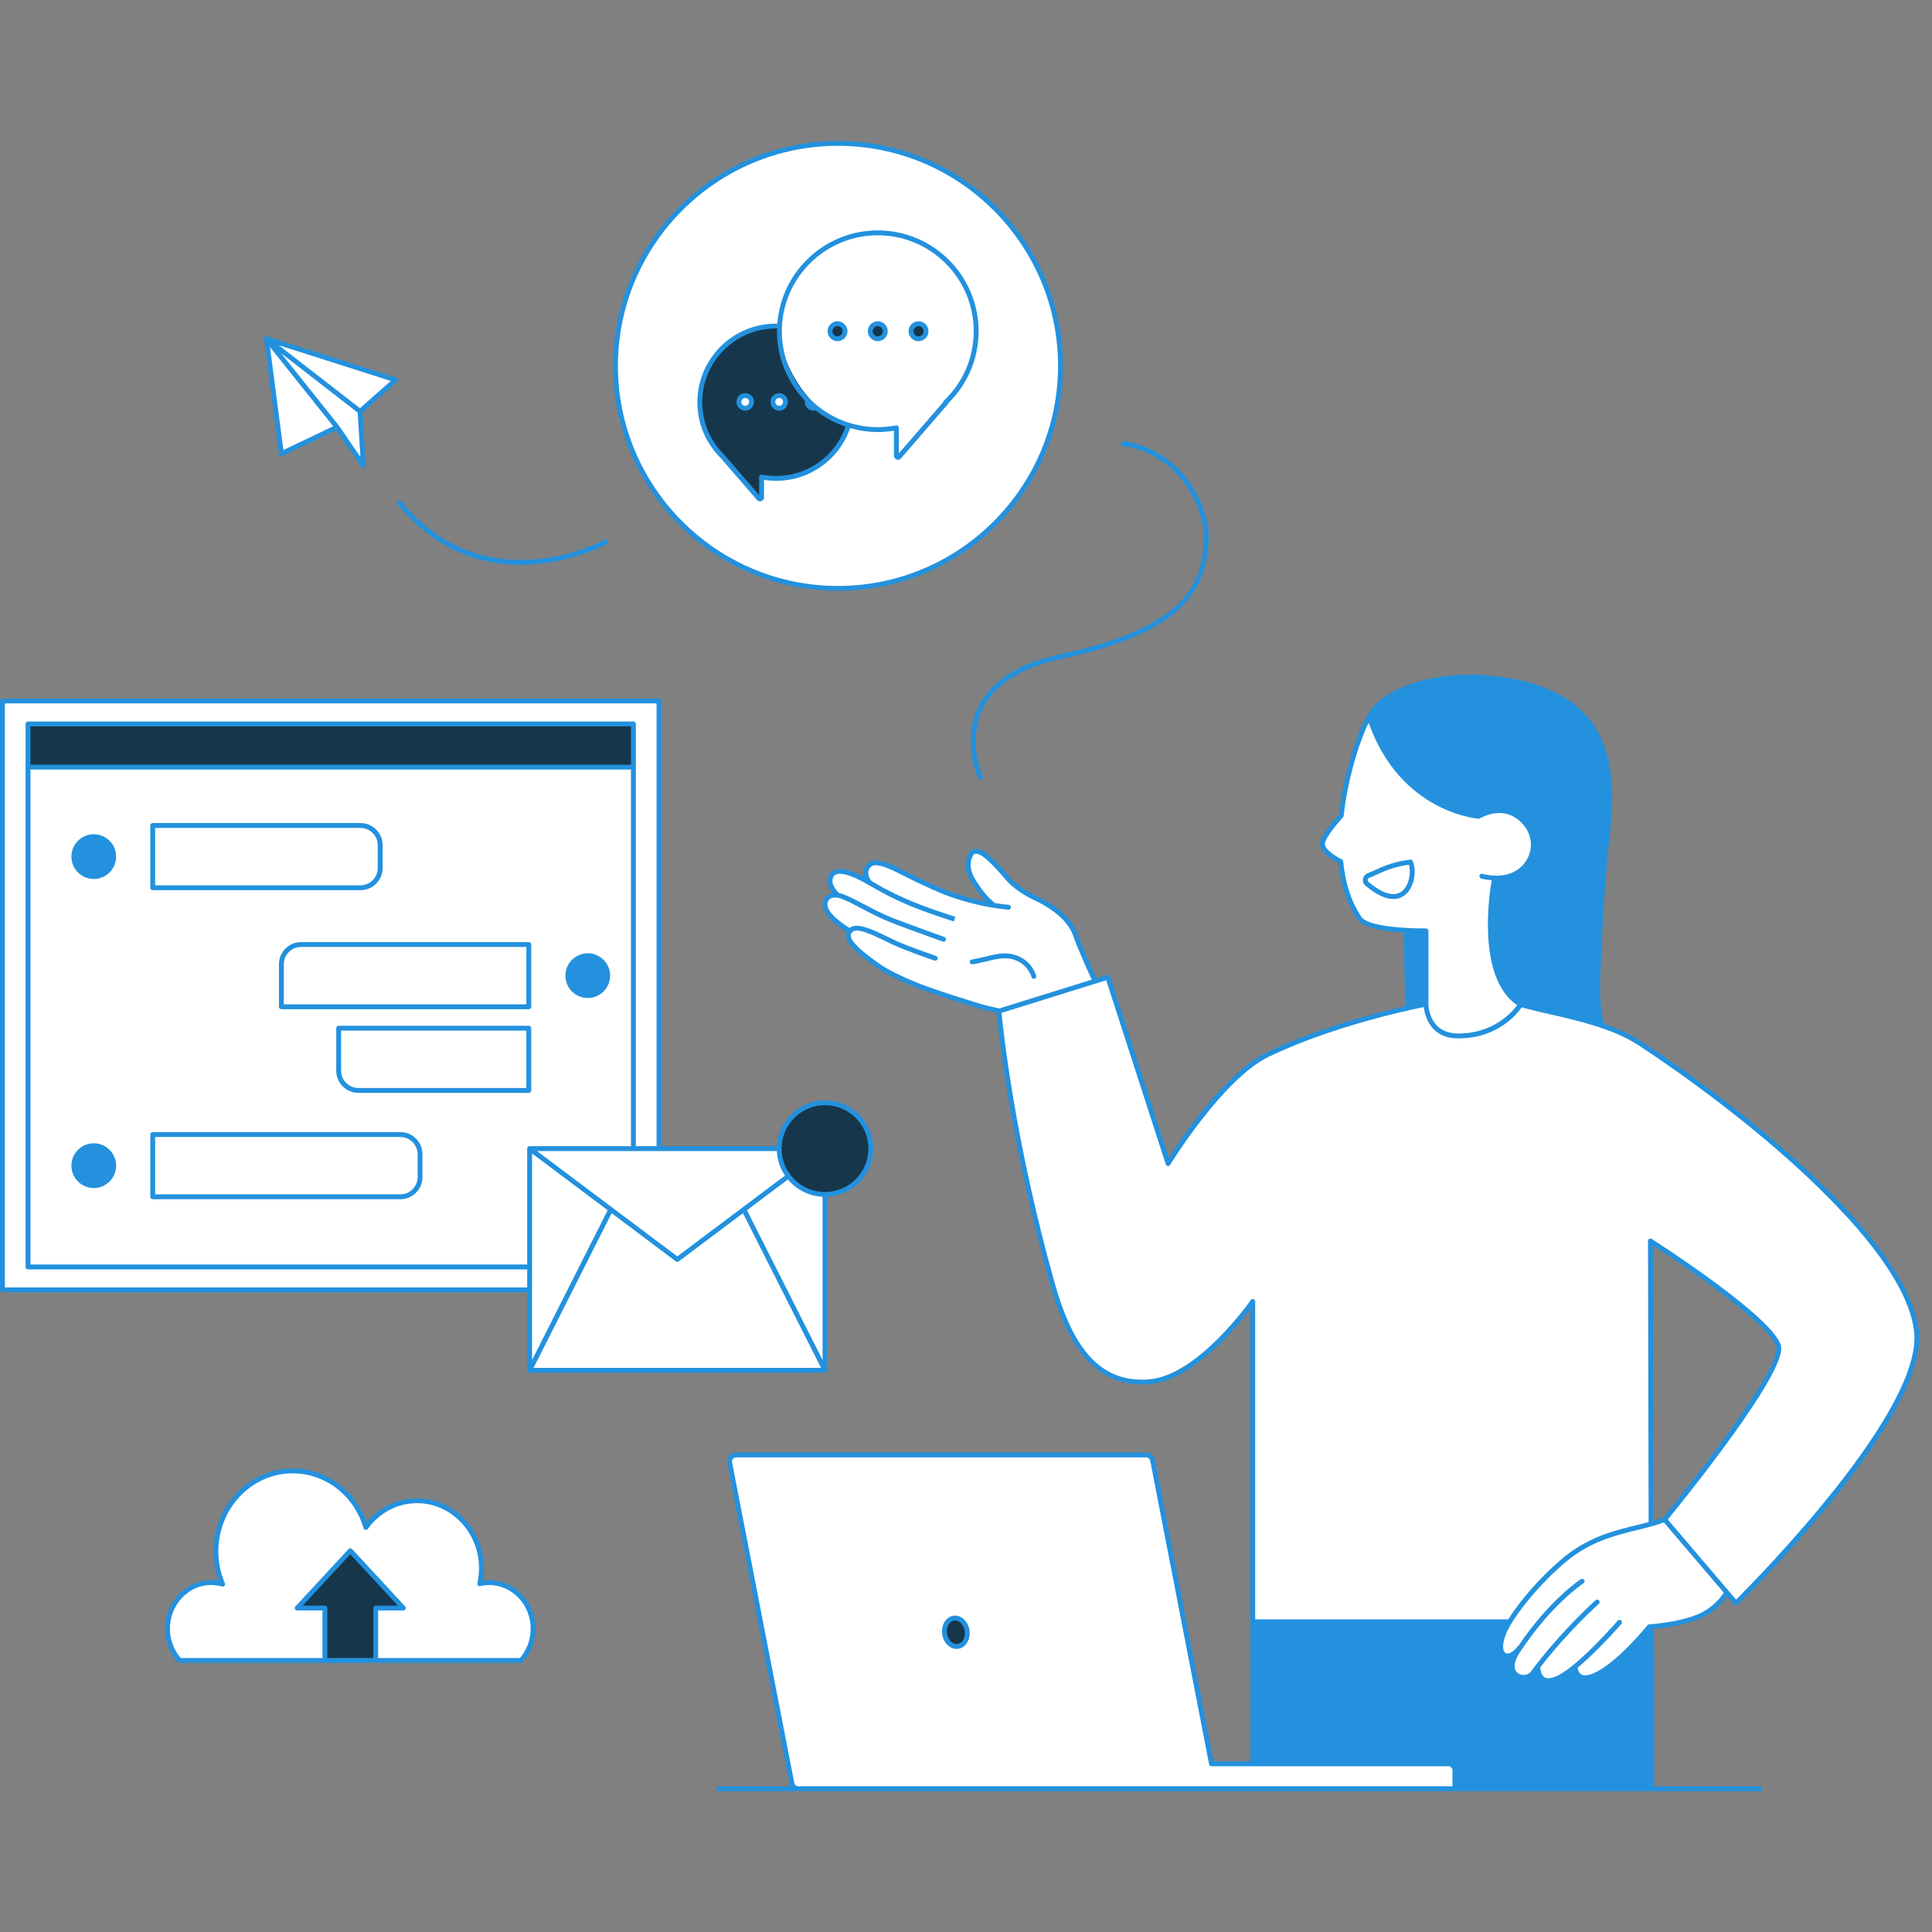 <svg xmlns="http://www.w3.org/2000/svg" xmlns:xlink="http://www.w3.org/1999/xlink" viewBox="0 0 600 600" preserveAspectRatio="xMidYMid meet" width="600" height="600"><rect x="0" y="0" width="600" height="600" fill="#808080" stroke="none"/><defs><clipPath id="0b273d9131"><path d="M 0 43.637 L 597 43.637 L 597 556.637 L 0 556.637 Z M 0 43.637 " clip-rule="nonzero"></path></clipPath></defs><path fill="#FFFFFF" d="M 586.789 393.469 C 579.98 382.492 549.621 354.16 549.621 354.16 C 549.621 354.16 525.699 333.18 502.434 320.387 C 499.453 319.199 497.062 318.359 497.062 318.359 L 472.242 311.957 C 472.242 311.957 465.469 308.816 463.809 297.699 C 462.148 286.578 464.082 273.07 464.082 273.07 C 464.082 273.07 474.734 272.527 476.176 263.375 C 477.621 254.223 468.727 249.598 459.699 253.328 C 455.445 253.707 444.402 250.781 438.129 243.555 C 431.855 236.332 426.887 228.523 425.246 222.68 C 422.574 228.289 417.453 241.863 416.531 253.328 C 411.059 260.734 410.227 261.648 410.797 262.742 C 411.363 263.836 414.488 267.406 416.531 267.711 C 417.285 270.336 417.859 281.586 422.906 285.938 C 425.828 288.449 443.281 288.93 443.281 288.93 L 442.66 311.883 C 442.66 311.883 428.012 314.812 412.078 320.098 C 396.145 325.383 389.914 329.598 388.258 330.918 C 386.598 332.238 372.391 345.398 362.754 361.352 C 360.367 353.973 344.031 303.484 344.031 303.484 L 310.613 313.898 C 310.613 313.898 312.508 333.945 314.605 345.156 C 316.707 356.371 324.137 393.363 329.266 406.297 C 334.395 419.234 340.836 430.031 353.988 429.211 C 367.137 428.387 380.031 417.613 389.055 404.18 C 389.055 411.629 389.055 473.766 389.055 473.766 L 389.055 503.676 L 468.719 503.82 L 469.109 503.66 C 467.18 506.922 466.07 509.5 466.098 510.504 C 466.18 513.332 467.18 515.406 470.418 513.32 C 469.504 513.852 468.727 519.273 471.434 520.676 C 475.43 522.207 477.656 518.23 477.656 518.23 C 477.656 518.23 478.395 522.238 480.844 521.949 C 483.293 521.656 489.246 518.34 489.246 518.34 C 489.246 518.34 490.422 520.477 492.059 521.305 C 495.152 521.785 500.695 518.242 512.246 505.191 C 533.594 504.52 536.254 494.523 536.254 494.523 L 539.113 497.875 L 564.297 470.473 C 564.297 470.473 580.781 453.098 590.371 432.75 C 599.961 412.402 593.594 404.441 586.789 393.469 Z M 552.375 418.258 C 551.715 422.027 546.914 434.281 539.113 442.969 C 531.312 451.656 517.516 471.238 517.516 471.238 L 517.516 472.551 L 527.359 484.094 L 516.965 471.91 L 512.75 473.289 L 512.559 385.406 L 537.438 402.883 C 537.438 402.883 553.035 414.488 552.375 418.258 Z M 449.809 547.766 L 376.242 547.766 L 357.949 453.492 C 357.766 452.539 356.93 451.852 355.957 451.852 L 228.598 451.852 C 227.32 451.852 226.363 453.012 226.605 454.266 L 245.93 553.855 C 246.113 554.809 246.949 555.5 247.922 555.5 L 451.836 555.5 L 451.836 549.793 C 451.836 548.672 450.93 547.766 449.809 547.766 Z M 260.242 182.73 C 298.406 182.73 329.344 151.793 329.344 113.629 C 329.344 75.469 298.406 44.531 260.242 44.531 C 222.082 44.531 191.145 75.469 191.145 113.629 C 191.145 151.793 222.082 182.73 260.242 182.73 Z M 151.922 491.492 C 150.91 491.492 149.93 491.617 148.98 491.836 C 149.324 490.293 149.527 488.695 149.527 487.043 C 149.527 475.457 140.57 466.062 129.527 466.062 C 123.035 466.062 117.281 469.32 113.629 474.352 C 110.609 464.18 101.566 456.797 90.875 456.797 C 77.719 456.797 67.051 467.988 67.051 481.793 C 67.051 485.426 67.805 488.863 69.129 491.977 C 68.02 491.672 66.859 491.492 65.656 491.492 C 58.121 491.492 52.016 497.898 52.016 505.801 C 52.016 509.629 53.453 513.098 55.789 515.664 L 161.789 515.664 C 164.121 513.098 165.562 509.629 165.562 505.801 C 165.562 497.898 159.457 491.492 151.922 491.492 Z M 164.223 425.551 L 256.215 425.551 L 256.215 370.949 C 248.348 370.949 241.977 364.574 241.977 356.711 L 204.656 356.711 L 204.656 217.695 L 0.758 217.695 L 0.758 400.586 L 164.223 400.586 Z M 335.969 295.387 C 335.969 295.387 334.266 289.223 333.039 287.48 C 331.816 285.742 327.801 282.395 325.727 281.172 C 323.652 279.953 320.383 277.965 320.383 277.965 L 315.102 274.855 C 315.102 274.855 311.105 270.535 309.641 269.043 C 308.18 267.547 304.809 263.348 302.262 264.684 C 299.715 266.016 300.379 270.559 301.938 273 C 303.5 275.441 307.523 280.996 307.523 280.996 L 299.441 279.094 C 299.441 279.094 288.344 274.961 284.473 273.039 C 280.602 271.113 274.641 268.082 272.578 267.953 C 270.516 267.82 268.312 268.762 269.383 272.996 C 266.922 272.441 264.238 271.301 264.238 271.301 C 264.238 271.301 260.395 268.852 258.398 271.688 C 256.684 273.977 259.281 277.82 259.543 277.953 C 259.312 277.871 257 277.43 255.82 280.973 C 255.434 282.582 263.953 289.145 263.953 289.145 C 263.953 289.145 262.656 291.312 264.965 293.555 C 267.273 295.801 275.727 301.789 275.727 301.789 C 275.727 301.789 287.168 307.785 294.859 309.527 C 302.551 311.266 310.613 313.898 310.613 313.898 L 340.027 304.547 Z M 112.852 144.578 L 104.664 132.652 L 87.391 140.902 L 82.75 105.199 L 122.867 117.984 L 111.828 127.719 Z M 112.852 144.578 " fill-opacity="1" fill-rule="nonzero" style="" class=""></path><path fill="#16364B" d="M 270.449 356.711 C 270.449 364.574 264.078 370.949 256.215 370.949 C 248.348 370.949 241.977 364.574 241.977 356.711 C 241.977 348.848 248.348 342.473 256.215 342.473 C 264.078 342.473 270.449 348.848 270.449 356.711 Z M 242.09 101.281 C 242.09 101.281 228.684 100.293 221.977 111.125 C 215.273 121.953 215.789 134.715 227.781 145.672 C 235.668 154.777 236.16 154.945 236.16 154.945 L 236.289 148.508 C 236.289 148.508 243.047 149.238 250.688 146.488 C 258.332 143.738 263.738 134.164 263.547 132.055 C 260.008 131.492 250.727 126.078 245.184 114.348 C 239.641 102.613 242.09 101.281 242.09 101.281 Z M 243.949 124.816 C 243.949 125.902 243.07 126.785 241.98 126.785 C 240.895 126.785 240.012 125.902 240.012 124.816 C 240.012 123.73 240.895 122.848 241.98 122.848 C 243.07 122.848 243.949 123.73 243.949 124.816 Z M 233.406 124.816 C 233.406 125.902 232.523 126.785 231.438 126.785 C 230.352 126.785 229.469 125.902 229.469 124.816 C 229.469 123.73 230.352 122.848 231.438 122.848 C 232.523 122.848 233.406 123.73 233.406 124.816 Z M 274.934 102.863 C 274.934 104.152 273.891 105.199 272.602 105.199 C 271.312 105.199 270.27 104.152 270.27 102.863 C 270.27 101.578 271.312 100.531 272.602 100.531 C 273.891 100.531 274.934 101.578 274.934 102.863 Z M 287.59 102.863 C 287.59 104.152 286.547 105.199 285.258 105.199 C 283.969 105.199 282.926 104.152 282.926 102.863 C 282.926 101.578 283.969 100.531 285.258 100.531 C 286.547 100.531 287.59 101.578 287.59 102.863 Z M 262.434 102.863 C 262.434 104.152 261.391 105.199 260.102 105.199 C 258.812 105.199 257.77 104.152 257.77 102.863 C 257.77 101.578 258.812 100.531 260.102 100.531 C 261.391 100.531 262.434 101.578 262.434 102.863 Z M 196.711 224.824 L 8.703 224.824 L 8.703 238.242 L 196.711 238.242 Z M 293.355 507.41 C 293.008 504.988 294.289 502.797 296.215 502.52 C 298.145 502.242 299.988 503.984 300.336 506.406 C 300.688 508.832 299.406 511.023 297.477 511.301 C 295.551 511.578 293.703 509.836 293.355 507.41 Z M 116.68 515.664 L 116.68 499.395 L 125.273 499.395 L 108.789 481.59 L 92.305 499.395 L 100.898 499.395 L 100.898 515.664 " fill-opacity="1" fill-rule="nonzero" style="" class=""></path><g clip-path="url(#0b273d9131)"><path fill="#2391DE" d="M 546.59 554.742 L 513.656 554.742 L 513.656 513.781 L 513.629 505.852 C 516.301 505.621 522.434 504.902 527.457 502.895 C 532.477 500.891 535.25 497.465 536.355 495.809 L 538.535 498.367 C 538.543 498.375 538.551 498.375 538.555 498.383 C 538.562 498.391 538.566 498.398 538.57 498.406 C 538.617 498.453 538.676 498.48 538.73 498.516 C 538.762 498.531 538.781 498.559 538.812 498.57 C 538.906 498.609 539.012 498.633 539.113 498.633 C 539.203 498.633 539.297 498.617 539.383 498.582 C 539.406 498.574 539.43 498.555 539.453 498.543 C 539.504 498.516 539.559 498.492 539.605 498.453 C 539.609 498.449 539.613 498.438 539.621 498.434 C 539.629 498.426 539.637 498.426 539.641 498.418 C 542.074 496.039 599.176 439.832 595.934 413.199 C 592.449 384.562 540.062 343.234 509.652 323.332 C 506.277 321.121 502.34 319.406 498.246 317.984 C 497.953 317.281 497.035 314.527 496.898 307.508 C 496.906 307.285 497.352 285.262 499.387 264.434 C 499.484 263.43 499.602 262.371 499.719 261.262 C 500.887 250.496 502.656 234.23 493.242 222.91 C 486.898 215.273 476.227 210.84 461.52 209.723 C 442.629 208.289 427.953 214.965 424.605 222.277 C 422.723 224.773 417.441 238.32 415.809 252.988 C 414.773 254.109 410.391 258.969 409.961 261.715 C 409.508 264.617 414.184 267.281 415.672 268.051 C 416.387 275 418.312 280.742 421.547 285.594 C 423.371 288.332 430.457 289.309 435.996 289.656 C 436.031 293.176 436.195 308.129 436.59 312.41 C 427.305 314.539 409.09 319.281 393.496 326.746 C 380.543 332.945 366.578 353.906 362.977 359.57 L 344.754 303.25 C 344.625 302.855 344.207 302.641 343.805 302.762 L 340.512 303.789 C 339.504 301.594 335.977 293.832 334.762 290.234 C 332.641 283.938 325.523 279.871 321.465 278.008 C 317.043 275.977 314.062 272.895 314.059 272.895 L 313.758 272.547 C 309.234 267.289 305.551 263.285 302.785 263.621 C 302.176 263.691 301.324 264.02 300.73 265.176 C 298.375 269.758 301.637 274.195 303.387 276.578 L 303.812 277.16 C 304.641 278.316 305.465 279.25 306.18 279.969 C 302.102 279.16 298.004 277.984 293.93 276.449 C 293.875 276.426 288.406 274.27 280.535 270.23 C 275.672 267.734 271.125 265.727 268.969 268.59 C 268.043 269.812 268.016 271.152 268.328 272.316 C 264.324 270.23 261.414 269.461 259.512 270.008 C 258.582 270.273 257.891 270.84 257.453 271.688 C 256.352 273.832 257.477 275.969 258.5 277.293 C 257.605 277.445 256.844 277.836 256.293 278.473 C 255.23 279.703 255.172 281.551 256.145 283.289 C 257.605 285.914 261.418 288.469 262.941 289.418 C 262.723 289.93 262.648 290.473 262.738 291.043 C 263.094 293.277 265.941 296.121 272.258 300.547 C 275.477 302.801 280.02 304.824 284.035 306.504 C 288.941 308.555 303.406 313.105 305.484 313.613 C 307.73 314.156 308.742 314.371 309.246 314.48 C 309.371 314.508 309.449 314.523 309.516 314.539 C 309.922 318.91 313.496 354.195 326.188 399.199 C 332.363 421.102 342.016 430.855 356.617 429.918 C 370.254 429.035 383.961 412.277 388.297 406.512 L 388.297 547.008 L 376.863 547.008 L 358.695 453.348 C 358.438 452.043 357.289 451.094 355.957 451.094 L 228.598 451.094 C 227.762 451.094 226.98 451.461 226.449 452.105 C 225.914 452.75 225.703 453.59 225.863 454.41 L 245.184 554 C 245.234 554.266 245.332 554.512 245.453 554.742 L 223.27 554.742 C 222.848 554.742 222.512 555.082 222.512 555.5 C 222.512 555.918 222.848 556.258 223.27 556.258 L 546.59 556.258 C 547.008 556.258 547.348 555.918 547.348 555.5 C 547.348 555.082 547.008 554.742 546.59 554.742 Z M 526.895 501.488 C 520.656 503.98 512.293 504.434 512.207 504.438 C 511.996 504.449 511.801 504.547 511.664 504.707 C 501.891 516.449 494.543 520.969 491.602 520.223 C 490.758 520.012 490.23 519.344 489.988 518.188 C 489.973 518.105 489.934 518.035 489.895 517.965 C 496.219 512.734 503.172 504.742 503.539 504.316 C 503.812 504 503.777 503.52 503.461 503.246 C 503.148 502.973 502.668 503.008 502.395 503.324 C 502.281 503.453 490.996 516.438 484.309 520.082 C 482.281 521.188 480.691 521.473 479.719 520.906 C 478.473 520.188 478.414 518.234 478.414 518.219 C 478.41 518.082 478.363 517.965 478.301 517.859 C 487.145 506.43 496.422 498.188 496.52 498.102 C 496.832 497.824 496.863 497.344 496.586 497.031 C 496.309 496.719 495.828 496.688 495.516 496.965 C 495.41 497.059 484.898 506.391 475.523 519.012 C 474.5 520.383 472.609 520.465 471.477 519.676 C 470.23 518.805 469.707 516.648 471.969 513.203 C 481.77 498.273 491.664 491.766 491.766 491.703 C 492.113 491.477 492.215 491.004 491.988 490.656 C 491.762 490.305 491.293 490.199 490.941 490.43 C 490.539 490.691 481.324 496.762 471.68 510.934 C 471.617 510.977 471.555 511.023 471.508 511.086 C 469.797 513.348 468.242 513.84 467.523 513.34 C 466.422 512.578 466.301 509.266 469.348 504.262 C 469.488 504.148 469.586 503.992 469.617 503.805 C 474.738 495.707 483.457 486.883 488.977 483.004 C 495.695 478.273 502.492 476.617 508.492 475.156 C 511.41 474.445 514.172 473.762 516.73 472.797 L 535.328 494.605 C 534.559 495.84 531.953 499.469 526.895 501.488 Z M 516.508 471.273 C 515.543 471.648 514.543 471.98 513.508 472.285 L 513.32 386.797 C 524.59 394.09 550.355 411.953 551.633 418.406 C 552.941 425.035 526.844 458.664 516.508 471.273 Z M 422.809 284.754 C 419.648 280.02 417.797 274.371 417.137 267.488 C 417.113 267.227 416.949 266.992 416.711 266.879 C 414.883 265.996 411.195 263.633 411.461 261.949 C 411.789 259.852 415.629 255.391 417.082 253.848 C 417.105 253.82 417.117 253.789 417.137 253.762 C 417.164 253.727 417.188 253.688 417.211 253.645 C 417.234 253.594 417.246 253.543 417.258 253.488 C 417.266 253.461 417.281 253.438 417.285 253.41 C 418.672 240.598 422.848 228.703 425.051 224.457 C 434.938 252.422 458.93 254.25 459.176 254.266 C 459.332 254.273 459.488 254.234 459.621 254.152 C 459.941 253.957 467.598 249.395 473.238 256.312 C 475.883 259.559 476.16 263.895 473.941 267.348 C 471.348 271.395 466.277 272.895 460.387 271.367 C 459.969 271.254 459.566 271.504 459.465 271.91 C 459.359 272.312 459.602 272.727 460.008 272.832 C 461.125 273.121 462.203 273.277 463.258 273.367 C 462.582 277.203 458.441 303.559 471.176 312.176 C 469.648 314.254 463.867 320.965 452.898 320.965 C 443.75 320.965 443.613 312.219 443.613 311.848 L 443.613 289.078 C 443.613 288.875 443.531 288.68 443.387 288.539 C 443.242 288.395 443.043 288.312 442.844 288.32 C 441.395 288.344 439.203 288.316 436.797 288.18 C 436.777 288.18 436.766 288.172 436.746 288.172 C 436.746 288.172 436.742 288.172 436.742 288.172 C 436.73 288.172 436.723 288.176 436.715 288.176 C 431.082 287.859 424.273 286.953 422.809 284.754 Z M 305.844 312.141 C 303.988 311.688 289.441 307.121 284.621 305.105 C 280.676 303.457 276.23 301.48 273.129 299.309 C 267.336 295.25 264.512 292.551 264.234 290.805 C 264.164 290.363 264.262 289.992 264.559 289.602 C 265.867 287.863 270.852 290.273 275.25 292.402 C 275.906 292.719 276.562 293.035 277.219 293.344 C 281.375 295.312 289.84 298.191 290.199 298.312 C 290.598 298.449 291.027 298.234 291.16 297.84 C 291.293 297.441 291.082 297.012 290.688 296.879 C 290.598 296.848 281.945 293.906 277.867 291.977 C 277.215 291.668 276.559 291.352 275.91 291.039 C 270.891 288.609 266.133 286.316 263.836 288.188 C 262.492 287.355 258.777 284.902 257.469 282.555 C 256.816 281.383 256.805 280.199 257.441 279.461 C 258.184 278.602 259.68 278.484 261.441 279.152 C 263.145 279.793 265.121 280.836 267.414 282.047 C 270.234 283.535 273.426 285.219 276.988 286.613 C 280.871 288.133 292.641 292.367 292.758 292.41 C 292.844 292.438 292.93 292.453 293.016 292.453 C 293.324 292.453 293.617 292.262 293.727 291.953 C 293.867 291.559 293.664 291.125 293.27 290.984 C 293.152 290.941 281.402 286.715 277.539 285.203 C 274.059 283.84 270.906 282.176 268.121 280.707 C 265.785 279.473 263.766 278.41 261.977 277.734 C 261.496 277.555 261.035 277.434 260.582 277.348 C 259.98 276.77 257.746 274.43 258.801 272.379 C 259.047 271.906 259.406 271.613 259.93 271.461 C 261.16 271.102 263.863 271.438 269.609 274.75 C 269.621 274.762 269.629 274.777 269.641 274.789 C 269.766 274.93 269.93 275.004 270.102 275.027 C 270.188 275.078 270.258 275.113 270.344 275.164 C 279.828 280.801 287.43 283.289 296.238 286.18 L 296.703 284.734 C 287.984 281.879 280.457 279.41 271.117 273.863 C 270.941 273.758 270.781 273.676 270.609 273.574 C 270.152 272.969 268.961 271.109 270.176 269.5 C 271.477 267.777 274.98 269.082 279.844 271.578 C 287.789 275.656 293.324 277.836 293.387 277.863 C 298.445 279.773 303.543 281.133 308.598 281.934 C 308.613 281.938 308.625 281.938 308.637 281.941 C 310.141 282.18 311.641 282.375 313.129 282.512 C 313.152 282.512 313.18 282.516 313.199 282.516 C 313.586 282.516 313.918 282.219 313.953 281.828 C 313.992 281.41 313.688 281.039 313.27 281.004 C 311.867 280.871 310.457 280.691 309.043 280.469 C 308.555 280.109 306.793 278.723 305.047 276.281 L 304.609 275.68 C 302.941 273.414 300.148 269.613 302.078 265.867 C 302.391 265.258 302.73 265.152 302.961 265.125 C 305.164 264.848 309.82 270.293 312.609 273.531 L 312.938 273.91 C 313.066 274.047 316.137 277.227 320.836 279.387 C 324.668 281.145 331.387 284.961 333.328 290.715 C 334.547 294.344 337.938 301.812 339.051 304.242 L 310.293 313.203 C 310.109 313.117 309.969 313.086 309.562 313 C 309.062 312.891 308.062 312.68 305.844 312.141 Z M 356.52 428.406 C 342.574 429.309 333.676 420.172 327.645 398.789 C 315.129 354.414 311.508 319.523 311.039 314.559 L 343.543 304.43 L 362.035 361.582 C 362.125 361.863 362.371 362.066 362.664 362.102 C 362.953 362.141 363.246 361.996 363.402 361.746 C 363.562 361.477 379.848 334.961 394.152 328.113 C 413.719 318.742 437.492 313.691 442.168 312.754 C 442.465 315.312 444.082 322.477 452.898 322.477 C 465.125 322.477 471.176 314.863 472.574 312.832 C 475.039 313.535 477.941 314.203 481.023 314.91 C 489.926 316.945 501.004 319.477 508.824 324.598 C 539.012 344.359 591.012 385.297 594.43 413.383 C 597.414 437.902 545.223 490.723 539.16 496.766 L 536.836 494.039 C 536.836 494.039 536.836 494.039 536.832 494.039 L 517.953 471.898 C 523.246 465.426 554.766 426.441 553.117 418.113 C 551.398 409.426 514.535 385.773 512.969 384.77 C 512.734 384.621 512.434 384.609 512.195 384.742 C 511.949 384.875 511.801 385.133 511.801 385.41 L 511.996 472.715 C 510.746 473.051 509.457 473.363 508.133 473.684 C 502.004 475.18 495.059 476.871 488.102 481.762 C 482.559 485.664 473.809 494.375 468.391 502.918 L 389.812 502.918 L 389.812 404.18 C 389.812 403.848 389.598 403.555 389.277 403.457 C 388.965 403.359 388.621 403.477 388.43 403.75 C 388.266 403.984 371.922 427.41 356.52 428.406 Z M 247.922 554.742 C 247.312 554.742 246.789 554.309 246.672 553.711 L 227.348 454.121 C 227.277 453.746 227.375 453.363 227.617 453.07 C 227.859 452.777 228.215 452.605 228.598 452.605 L 355.957 452.605 C 356.566 452.605 357.09 453.039 357.207 453.637 L 375.496 547.91 C 375.566 548.266 375.879 548.52 376.242 548.52 L 449.805 548.52 C 450.508 548.52 451.078 549.094 451.078 549.793 L 451.078 554.742 Z M 316.27 298.625 C 319.449 300.227 320.332 303.387 320.34 303.418 C 320.43 303.758 320.738 303.98 321.074 303.98 C 321.137 303.98 321.203 303.973 321.266 303.953 C 321.672 303.848 321.91 303.438 321.805 303.031 C 321.766 302.875 320.762 299.191 316.949 297.273 C 313.168 295.367 310.094 296.109 306.199 297.047 C 304.828 297.379 303.414 297.719 301.797 297.992 C 301.387 298.059 301.105 298.449 301.176 298.863 C 301.246 299.273 301.625 299.547 302.051 299.484 C 303.715 299.203 305.223 298.84 306.555 298.52 C 310.285 297.621 312.98 296.969 316.27 298.625 Z M 348.742 138.562 C 365.137 140.547 374.422 157.008 373.859 167.938 C 373.211 180.508 369.207 194.629 329.594 203.074 C 316.582 205.848 307.953 211.293 303.949 219.254 C 298.539 230.012 303.578 241.297 303.797 241.773 C 303.922 242.051 304.199 242.215 304.484 242.215 C 304.59 242.215 304.695 242.195 304.801 242.148 C 305.18 241.973 305.348 241.523 305.176 241.145 C 305.125 241.035 300.219 230.02 305.309 219.922 C 309.098 212.398 317.375 207.227 329.91 204.555 C 368.637 196.301 374.645 182.113 375.371 168.016 C 375.965 156.5 366.188 139.148 348.922 137.059 C 348.512 137.012 348.129 137.305 348.082 137.719 C 348.031 138.133 348.324 138.512 348.742 138.562 Z M 123.414 156.594 C 135.492 171.316 149.633 175.418 161.648 175.418 C 176.664 175.418 188.363 169.012 188.574 168.895 C 188.938 168.688 189.066 168.227 188.863 167.863 C 188.656 167.5 188.195 167.367 187.832 167.574 C 187.465 167.777 150.953 187.773 124.586 155.637 C 124.32 155.312 123.844 155.262 123.523 155.531 C 123.199 155.797 123.152 156.273 123.414 156.594 Z M 163.723 425.551 C 163.723 425.59 163.742 425.621 163.746 425.66 C 163.754 425.711 163.758 425.766 163.777 425.816 C 163.797 425.863 163.824 425.902 163.848 425.945 C 163.875 425.984 163.895 426.023 163.93 426.059 C 163.965 426.102 164.012 426.133 164.059 426.164 C 164.09 426.184 164.109 426.211 164.141 426.227 C 164.148 426.23 164.156 426.23 164.16 426.23 C 164.258 426.277 164.363 426.309 164.477 426.309 C 164.48 426.309 164.48 426.309 164.48 426.309 L 256.215 426.309 C 256.215 426.309 256.219 426.309 256.219 426.309 C 256.332 426.309 256.438 426.277 256.535 426.23 C 256.539 426.23 256.547 426.23 256.555 426.227 C 256.586 426.211 256.609 426.184 256.637 426.164 C 256.684 426.133 256.73 426.102 256.766 426.062 C 256.801 426.023 256.82 425.984 256.848 425.941 C 256.871 425.902 256.898 425.863 256.918 425.816 C 256.938 425.766 256.941 425.711 256.949 425.66 C 256.953 425.621 256.969 425.59 256.969 425.551 L 256.969 371.668 C 264.887 371.27 271.207 364.723 271.207 356.711 C 271.207 348.441 264.48 341.715 256.215 341.715 C 248.199 341.715 241.652 348.035 241.254 355.953 L 205.414 355.953 L 205.414 217.695 C 205.414 217.277 205.074 216.938 204.656 216.938 L 0.758 216.938 C 0.34 216.938 0 217.277 0 217.695 L 0 400.586 C 0 401.004 0.34 401.344 0.758 401.344 L 163.723 401.344 Z M 241.254 357.465 C 241.398 360.277 242.297 362.895 243.785 365.09 L 210.348 390.184 L 166.754 357.465 Z M 165.238 358.227 L 188.719 375.848 L 165.238 422.371 Z M 189.949 376.77 L 209.891 391.734 C 210.027 391.836 210.188 391.887 210.348 391.887 C 210.508 391.887 210.668 391.836 210.801 391.734 L 230.742 376.77 L 254.984 424.793 L 165.711 424.793 Z M 231.973 375.848 L 244.695 366.301 C 247.297 369.418 251.141 371.449 255.457 371.668 L 255.457 422.371 Z M 195.953 237.484 L 9.461 237.484 L 9.461 225.578 L 195.953 225.578 Z M 9.461 239 L 195.953 239 L 195.953 355.953 L 164.48 355.953 C 164.461 355.953 164.445 355.961 164.43 355.961 C 164.379 355.965 164.328 355.98 164.281 355.992 C 164.234 356.004 164.188 356.016 164.145 356.039 C 164.105 356.059 164.07 356.086 164.031 356.117 C 163.988 356.148 163.949 356.18 163.914 356.219 C 163.902 356.234 163.887 356.238 163.875 356.254 C 163.859 356.277 163.852 356.309 163.84 356.332 C 163.812 356.379 163.789 356.422 163.773 356.473 C 163.754 356.523 163.746 356.57 163.742 356.621 C 163.738 356.652 163.723 356.68 163.723 356.707 L 163.723 392.703 L 9.461 392.703 Z M 256.215 343.23 C 263.648 343.23 269.695 349.277 269.695 356.711 C 269.695 364.141 263.648 370.191 256.215 370.191 C 248.781 370.191 242.73 364.141 242.73 356.711 C 242.73 349.277 248.781 343.23 256.215 343.23 Z M 1.516 399.828 L 1.516 218.453 L 203.898 218.453 L 203.898 355.953 L 197.469 355.953 L 197.469 224.82 C 197.469 224.402 197.129 224.066 196.711 224.066 L 8.703 224.066 C 8.281 224.066 7.945 224.402 7.945 224.82 L 7.945 393.461 C 7.945 393.879 8.281 394.219 8.703 394.219 L 163.723 394.219 L 163.723 399.828 Z M 438.738 267.395 C 438.602 267.094 438.277 266.918 437.953 266.961 C 432.652 267.629 429.555 269.047 427.066 270.188 C 426.25 270.559 425.48 270.914 424.695 271.211 C 423.945 271.496 423.414 272.145 423.281 272.941 C 423.145 273.75 423.438 274.551 424.066 275.078 C 427.758 278.172 430.586 279.195 432.715 279.195 C 434.223 279.195 435.379 278.68 436.238 278.023 C 439.52 275.523 439.918 269.969 438.738 267.395 Z M 435.32 276.82 C 432.984 278.598 429.43 277.598 425.039 273.918 C 424.828 273.738 424.727 273.469 424.773 273.191 C 424.797 273.066 424.883 272.762 425.234 272.629 C 426.051 272.316 426.848 271.953 427.699 271.562 C 430.117 270.457 432.848 269.207 437.555 268.543 C 438.25 270.828 437.691 275.012 435.32 276.82 Z M 260.242 183.484 C 298.762 183.484 330.102 152.148 330.102 113.629 C 330.102 75.109 298.762 43.773 260.242 43.773 C 221.723 43.773 190.387 75.109 190.387 113.629 C 190.387 152.148 221.723 183.484 260.242 183.484 Z M 260.242 45.289 C 297.926 45.289 328.586 75.945 328.586 113.629 C 328.586 151.312 297.926 181.973 260.242 181.973 C 222.559 181.973 191.902 151.312 191.902 113.629 C 191.902 75.945 222.559 45.289 260.242 45.289 Z M 272.602 105.953 C 274.305 105.953 275.691 104.57 275.691 102.863 C 275.691 101.16 274.305 99.773 272.602 99.773 C 270.898 99.773 269.512 101.16 269.512 102.863 C 269.512 104.57 270.898 105.953 272.602 105.953 Z M 272.602 101.289 C 273.469 101.289 274.176 101.996 274.176 102.863 C 274.176 103.734 273.469 104.441 272.602 104.441 C 271.73 104.441 271.023 103.734 271.023 102.863 C 271.023 101.996 271.73 101.289 272.602 101.289 Z M 285.258 105.953 C 286.961 105.953 288.348 104.57 288.348 102.863 C 288.348 101.16 286.961 99.773 285.258 99.773 C 283.551 99.773 282.168 101.16 282.168 102.863 C 282.168 104.57 283.551 105.953 285.258 105.953 Z M 285.258 101.289 C 286.125 101.289 286.832 101.996 286.832 102.863 C 286.832 103.734 286.125 104.441 285.258 104.441 C 284.387 104.441 283.68 103.734 283.68 102.863 C 283.68 101.996 284.387 101.289 285.258 101.289 Z M 260.102 105.953 C 261.805 105.953 263.191 104.57 263.191 102.863 C 263.191 101.16 261.805 99.773 260.102 99.773 C 258.398 99.773 257.012 101.16 257.012 102.863 C 257.012 104.57 258.398 105.953 260.102 105.953 Z M 260.102 101.289 C 260.969 101.289 261.676 101.996 261.676 102.863 C 261.676 103.734 260.969 104.441 260.102 104.441 C 259.234 104.441 258.527 103.734 258.527 102.863 C 258.527 101.996 259.234 101.289 260.102 101.289 Z M 223.859 142.305 L 235.094 155.273 C 235.336 155.555 235.676 155.703 236.027 155.703 C 236.172 155.703 236.32 155.68 236.465 155.625 C 236.957 155.441 237.273 154.984 237.273 154.465 L 237.273 149.035 C 238.523 149.23 239.77 149.328 240.988 149.328 C 251.453 149.328 260.609 142.773 264.027 132.953 C 266.758 133.73 269.625 134.176 272.602 134.176 C 274.242 134.176 275.926 134.035 277.621 133.758 L 277.621 141.535 C 277.621 142.059 277.938 142.516 278.43 142.699 C 278.574 142.754 278.723 142.777 278.867 142.777 C 279.219 142.777 279.559 142.629 279.797 142.348 L 294.555 125.312 C 294.637 125.219 294.691 125.105 294.719 124.988 C 300.652 119.066 303.91 111.238 303.91 102.863 C 303.91 85.602 289.863 71.555 272.602 71.555 C 256.133 71.555 242.621 84.344 241.41 100.508 C 241.27 100.508 241.129 100.5 240.988 100.5 C 227.527 100.5 216.574 111.453 216.574 124.914 C 216.574 131.48 219.148 137.633 223.824 142.258 C 223.836 142.273 223.848 142.289 223.859 142.305 Z M 272.602 73.07 C 289.031 73.07 302.398 86.434 302.398 102.863 C 302.398 111.062 299.117 118.707 293.16 124.398 C 293.02 124.527 292.941 124.699 292.926 124.879 L 279.137 140.801 L 279.137 132.855 C 279.137 132.629 279.035 132.414 278.863 132.273 C 278.727 132.16 278.555 132.098 278.379 132.098 C 278.332 132.098 278.285 132.102 278.238 132.113 C 276.332 132.477 274.438 132.66 272.602 132.66 C 256.172 132.66 242.805 119.293 242.805 102.863 C 242.805 86.434 256.172 73.07 272.602 73.07 Z M 240.988 102.016 C 241.105 102.016 241.219 102.02 241.332 102.023 C 241.324 102.305 241.289 102.582 241.289 102.863 C 241.289 111.254 244.625 118.863 250.012 124.492 C 249.965 124.59 249.934 124.699 249.934 124.816 C 249.934 126.32 251.156 127.543 252.656 127.543 C 252.871 127.543 253.082 127.508 253.289 127.461 C 256.051 129.637 259.184 131.352 262.582 132.504 C 259.363 141.684 250.785 147.812 240.988 147.812 C 239.566 147.812 238.102 147.668 236.633 147.387 C 236.262 147.316 235.91 147.535 235.785 147.891 C 235.746 148.012 235.738 148.137 235.758 148.254 L 235.758 153.727 L 225.113 141.438 C 225.082 141.383 225.039 141.328 224.992 141.281 C 220.539 136.934 218.09 131.121 218.09 124.914 C 218.09 112.285 228.363 102.016 240.988 102.016 Z M 241.98 127.543 C 243.484 127.543 244.707 126.32 244.707 124.816 C 244.707 123.312 243.484 122.09 241.98 122.09 C 240.48 122.09 239.258 123.312 239.258 124.816 C 239.258 126.32 240.48 127.543 241.98 127.543 Z M 241.98 123.605 C 242.648 123.605 243.191 124.148 243.191 124.816 C 243.191 125.484 242.648 126.027 241.98 126.027 C 241.312 126.027 240.77 125.484 240.77 124.816 C 240.77 124.148 241.312 123.605 241.98 123.605 Z M 231.438 127.543 C 232.941 127.543 234.164 126.32 234.164 124.816 C 234.164 123.312 232.941 122.09 231.438 122.09 C 229.934 122.09 228.711 123.312 228.711 124.816 C 228.711 126.32 229.934 127.543 231.438 127.543 Z M 231.438 123.605 C 232.105 123.605 232.648 124.148 232.648 124.816 C 232.648 125.484 232.105 126.027 231.438 126.027 C 230.77 126.027 230.227 125.484 230.227 124.816 C 230.227 124.148 230.77 123.605 231.438 123.605 Z M 149.941 490.883 C 150.168 489.586 150.281 488.297 150.281 487.043 C 150.281 475.059 140.973 465.305 129.527 465.305 C 123.473 465.305 117.859 468.004 113.906 472.758 C 110.328 462.703 101.238 456.043 90.875 456.043 C 77.32 456.043 66.293 467.594 66.293 481.793 C 66.293 484.93 66.832 487.996 67.902 490.93 C 67.145 490.801 66.395 490.734 65.656 490.734 C 57.715 490.734 51.258 497.492 51.258 505.801 C 51.258 509.672 52.668 513.355 55.227 516.172 C 55.371 516.332 55.574 516.422 55.789 516.422 L 161.789 516.422 C 162.004 516.422 162.207 516.332 162.352 516.172 C 164.91 513.355 166.32 509.672 166.32 505.801 C 166.32 496.809 158.707 489.594 149.941 490.883 Z M 116.68 498.637 C 116.262 498.637 115.922 498.977 115.922 499.395 L 115.922 514.906 L 101.656 514.906 L 101.656 499.395 C 101.656 498.977 101.316 498.637 100.898 498.637 L 94.035 498.637 L 108.789 482.703 L 123.539 498.637 Z M 161.449 514.906 L 117.438 514.906 L 117.438 500.152 L 125.273 500.152 C 125.574 500.152 125.848 499.973 125.969 499.699 C 126.086 499.422 126.035 499.102 125.828 498.879 L 109.344 481.074 C 109.059 480.766 108.52 480.766 108.234 481.074 L 91.75 498.879 C 91.543 499.102 91.488 499.422 91.609 499.699 C 91.73 499.973 92.004 500.152 92.305 500.152 L 100.141 500.152 L 100.141 514.906 L 56.129 514.906 C 53.961 512.402 52.773 509.184 52.773 505.801 C 52.773 497.207 60.445 490.375 68.93 492.707 C 69.211 492.781 69.512 492.695 69.699 492.477 C 69.891 492.258 69.941 491.949 69.828 491.68 C 68.488 488.535 67.809 485.211 67.809 481.793 C 67.809 468.43 78.156 457.559 90.875 457.559 C 101.027 457.559 109.879 464.391 112.902 474.566 C 112.984 474.844 113.215 475.047 113.5 475.098 C 113.785 475.145 114.07 475.027 114.242 474.793 C 117.926 469.727 123.496 466.82 129.527 466.82 C 140.137 466.82 148.77 475.891 148.77 487.043 C 148.77 488.547 148.59 490.105 148.242 491.672 C 148.188 491.922 148.266 492.188 148.449 492.371 C 148.633 492.555 148.898 492.633 149.152 492.574 C 150.082 492.359 151.012 492.25 151.922 492.25 C 159.027 492.25 164.805 498.328 164.805 505.801 C 164.805 509.184 163.617 512.402 161.449 514.906 Z M 29.121 259.082 C 25.289 259.082 22.176 262.199 22.176 266.027 C 22.176 269.855 25.289 272.973 29.121 272.973 C 32.949 272.973 36.066 269.855 36.066 266.027 C 36.066 262.195 32.949 259.082 29.121 259.082 Z M 47.426 276.449 L 111.957 276.449 C 115.746 276.449 118.828 273.367 118.828 269.578 L 118.828 262.477 C 118.828 258.688 115.746 255.602 111.957 255.602 L 47.426 255.602 C 47.008 255.602 46.668 255.941 46.668 256.359 L 46.668 275.695 C 46.668 276.113 47.008 276.449 47.426 276.449 Z M 48.184 257.117 L 111.957 257.117 C 114.91 257.117 117.316 259.523 117.316 262.477 L 117.316 269.578 C 117.316 272.531 114.91 274.938 111.957 274.938 L 48.184 274.938 Z M 182.531 309.941 C 186.359 309.941 189.477 306.824 189.477 302.996 C 189.477 299.164 186.359 296.051 182.531 296.051 C 178.699 296.051 175.586 299.164 175.586 302.996 C 175.586 306.824 178.699 309.941 182.531 309.941 Z M 86.633 299.445 L 86.633 312.66 C 86.633 313.082 86.973 313.418 87.391 313.418 L 164.223 313.418 C 164.641 313.418 164.98 313.082 164.98 312.66 L 164.98 293.328 C 164.98 292.91 164.641 292.57 164.223 292.57 L 93.508 292.57 C 89.715 292.57 86.633 295.652 86.633 299.445 Z M 163.465 311.906 L 88.148 311.906 L 88.148 299.445 C 88.148 296.488 90.551 294.086 93.508 294.086 L 163.465 294.086 Z M 164.223 318.555 L 105.18 318.555 C 104.762 318.555 104.422 318.895 104.422 319.312 L 104.422 332.531 C 104.422 336.32 107.508 339.402 111.297 339.402 L 164.223 339.402 C 164.641 339.402 164.98 339.066 164.98 338.648 L 164.98 319.312 C 164.98 318.895 164.641 318.555 164.223 318.555 Z M 163.465 337.891 L 111.297 337.891 C 108.34 337.891 105.938 335.484 105.938 332.531 L 105.938 320.07 L 163.465 320.07 Z M 29.121 355.062 C 25.289 355.062 22.176 358.176 22.176 362.008 C 22.176 365.836 25.289 368.953 29.121 368.953 C 32.949 368.953 36.066 365.836 36.066 362.008 C 36.066 358.176 32.949 355.062 29.121 355.062 Z M 124.332 351.582 L 47.426 351.582 C 47.008 351.582 46.668 351.922 46.668 352.34 L 46.668 371.672 C 46.668 372.09 47.008 372.43 47.426 372.43 L 124.332 372.43 C 128.121 372.43 131.203 369.348 131.203 365.559 L 131.203 358.457 C 131.203 354.664 128.121 351.582 124.332 351.582 Z M 129.691 365.559 C 129.691 368.512 127.285 370.914 124.332 370.914 L 48.184 370.914 L 48.184 353.098 L 124.332 353.098 C 127.285 353.098 129.691 355.5 129.691 358.457 Z M 82 105.188 C 82 105.223 81.992 105.258 81.996 105.297 L 86.641 141 C 86.672 141.242 86.816 141.453 87.027 141.57 C 87.141 141.629 87.266 141.66 87.391 141.66 C 87.5 141.66 87.613 141.637 87.715 141.586 L 104.406 133.617 L 112.227 145.008 C 112.371 145.215 112.605 145.336 112.852 145.336 C 112.934 145.336 113.016 145.32 113.098 145.293 C 113.418 145.184 113.625 144.871 113.605 144.531 L 112.598 128.074 L 123.371 118.551 C 123.574 118.371 123.664 118.094 123.609 117.828 C 123.555 117.559 123.359 117.344 123.098 117.262 L 82.98 104.477 C 82.969 104.473 82.957 104.477 82.949 104.473 C 82.93 104.469 82.914 104.469 82.895 104.465 C 82.746 104.438 82.594 104.445 82.457 104.5 C 82.457 104.5 82.453 104.5 82.453 104.5 C 82.375 104.535 82.305 104.578 82.242 104.633 C 82.238 104.637 82.234 104.645 82.23 104.648 C 82.172 104.703 82.125 104.766 82.086 104.836 C 82.086 104.84 82.082 104.84 82.078 104.844 C 82.066 104.867 82.066 104.891 82.059 104.914 C 82.035 104.965 82.016 105.02 82.004 105.074 C 82 105.113 82 105.148 82 105.188 Z M 88.008 139.77 L 83.848 107.789 L 103.477 132.379 Z M 105.289 132.223 C 105.281 132.215 105.273 132.211 105.266 132.203 C 105.262 132.195 105.262 132.188 105.258 132.18 L 87.305 109.691 L 111.086 128.141 L 111.926 141.895 Z M 121.367 118.301 L 111.789 126.77 L 86.582 107.215 Z M 296.109 501.77 C 294.941 501.938 293.938 502.648 293.277 503.777 C 292.652 504.848 292.414 506.176 292.605 507.52 C 292.984 510.148 294.934 512.086 297.078 512.086 C 297.246 512.086 297.418 512.074 297.586 512.051 C 299.926 511.711 301.496 509.133 301.086 506.301 C 300.68 503.465 298.445 501.445 296.109 501.77 Z M 297.371 510.551 C 295.863 510.77 294.395 509.312 294.105 507.305 C 293.961 506.297 294.133 505.316 294.586 504.543 C 295.008 503.82 295.625 503.371 296.324 503.27 C 296.422 503.254 296.523 503.246 296.621 503.246 C 298.023 503.246 299.316 504.641 299.586 506.516 C 299.875 508.523 298.883 510.332 297.371 510.551 Z M 297.371 510.551 " fill-opacity="1" fill-rule="nonzero" style="" class=""></path></g></svg>